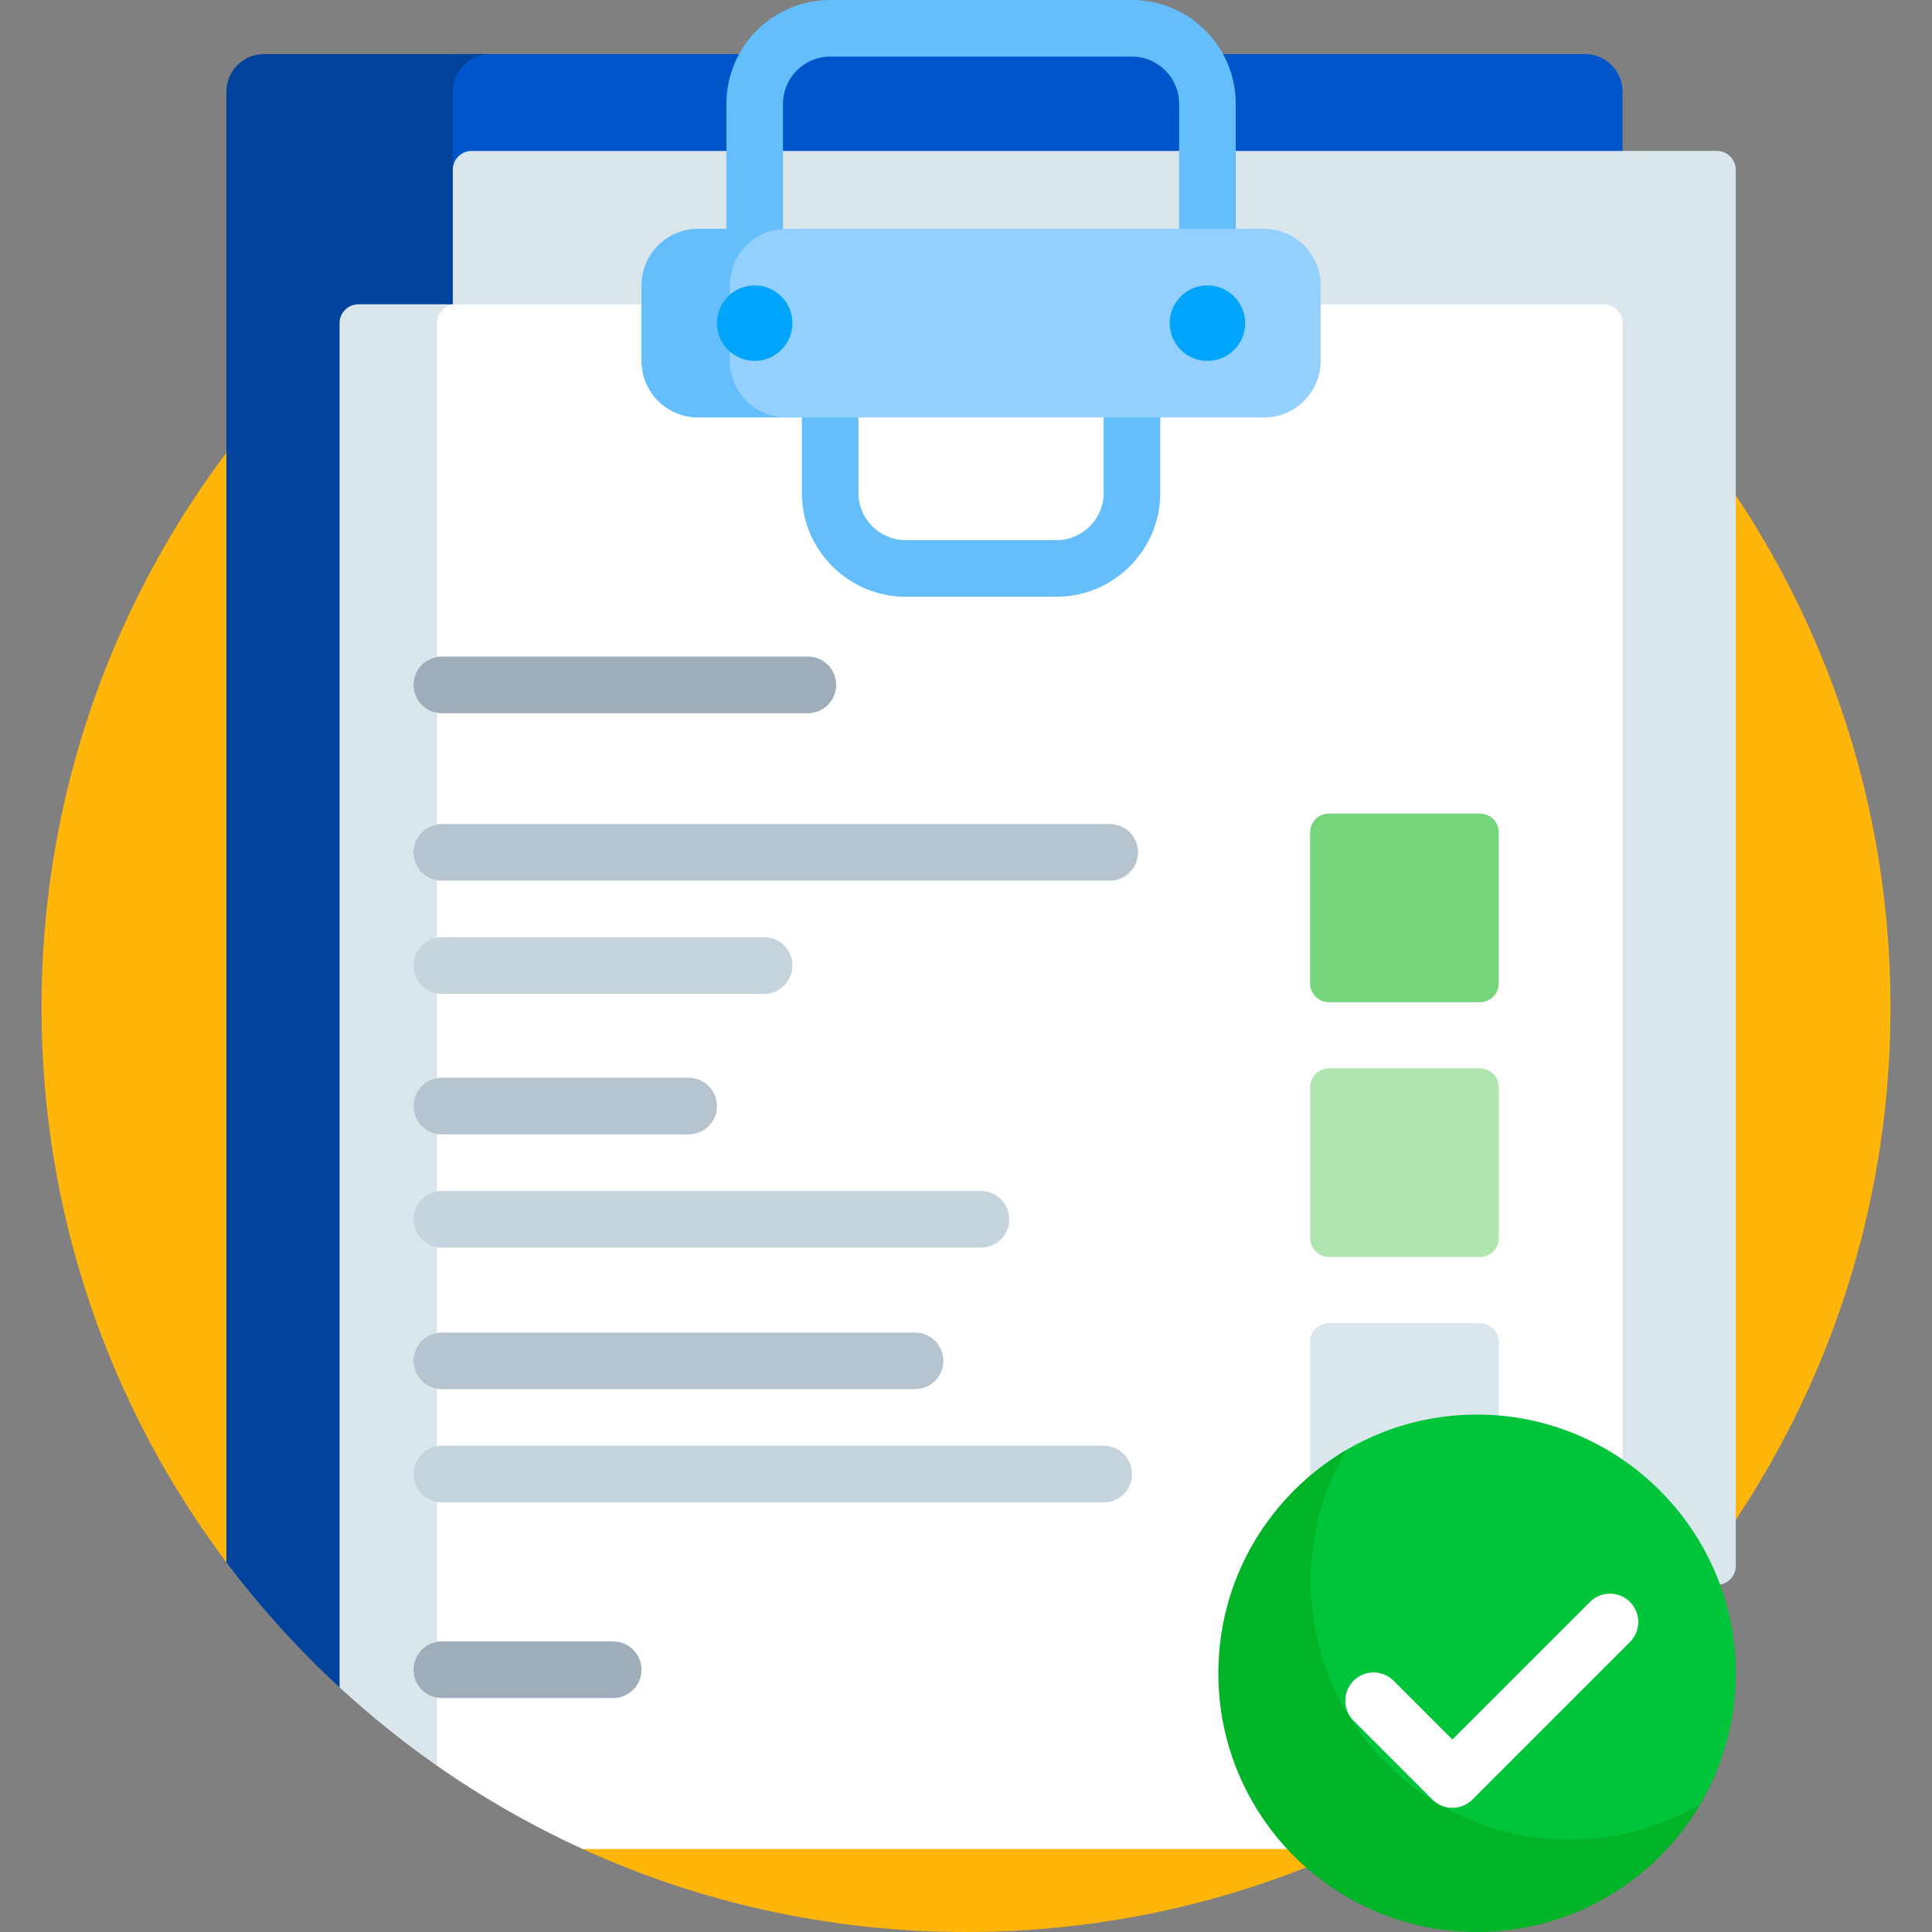<?xml version="1.0" encoding="UTF-8"?>
<svg xmlns="http://www.w3.org/2000/svg" id="Layer_1" viewBox="0 0 512 512">
  <rect x="0" y="0" width="512" height="512" fill="#808080" stroke="none"/>
  <g>
    <path d="m501 267c0 135.31-109.69 245-245 245-36.242 0-70.645-7.869-101.596-21.992-3.381-1.543-1.237-10.022-4.534-11.712-30.998-15.89-58.165-38.193-79.752-65.158-1.577-1.97-8.607 2.898-10.123.879-30.764-40.95-48.995-91.854-48.995-147.017 0-135.31 109.69-245 245-245s245 109.69 245 245z" fill="#ffb509"></path>
    <path d="m420 14.319h-298.713c-17.279 0-31.287 14.008-31.287 31.287v368.408c9.726 12.946 20.711 24.89 32.763 35.667h297.237c5.523 0 10-4.477 10-10v-415.362c0-5.523-4.477-10-10-10z" fill="#0055ca"></path>
    <path d="m120 24.319c0-5.523 4.477-10 10-10h-60c-5.523 0-10 4.477-10 10v389.695c8.975 11.946 19.022 23.039 29.99 33.149.306.282 3.264.563 3.572.844.615.561 1.233 1.119 1.853 1.674h24.585z" fill="#00429c"></path>
    <path d="m125 80.638h-30.011c-2.761 0-5 2.239-5 5v361.525c8.119 7.485 16.741 14.43 25.814 20.776 1.122.785 2.252-7.29 3.388-6.524 3.331 2.247 6.721 4.415 10.166 6.5.396-.716.642-1.528.642-2.405v-379.872c.001-2.761-2.238-5-4.999-5z" fill="#d9e7ec"></path>
    <path d="m454.995 420h-330c-2.761 0-5-2.239-5-5v-370c0-2.761 2.239-5 5-5h330c2.761 0 5 2.239 5 5v370c0 2.761-2.239 5-5 5z" fill="#d9e7ec"></path>
    <path d="m429.989 85.638c0-2.761-2.239-5-5-5h-304.18c-2.761 0-5 2.239-5 5v269.362 112.932c12.113 8.467 25.021 15.872 38.599 22.067h203.184c27.156-12.391 51.65-29.597 72.397-50.525v-84.474s0 0 0-.001z" fill="#fff"></path>
    <g fill="#65befc">
      <path d="m319.979 87.5c-4.143 0-7.5-3.357-7.5-7.5v-52.5c0-6.893-5.607-12.5-12.5-12.5h-79.979c-6.893 0-12.5 5.607-12.5 12.5v52.5c0 4.143-3.357 7.5-7.5 7.5s-7.5-3.357-7.5-7.5v-52.5c0-15.163 12.337-27.5 27.5-27.5h79.979c15.163 0 27.5 12.337 27.5 27.5v52.5c0 4.143-3.358 7.5-7.5 7.5z"></path>
      <path d="m279.979 158.139h-39.979c-15.163 0-27.5-12.337-27.5-27.5v-30c0-4.143 3.357-7.5 7.5-7.5s7.5 3.357 7.5 7.5v30c0 6.893 5.607 12.5 12.5 12.5h39.979c6.893 0 12.5-5.607 12.5-12.5v-30c0-4.143 3.357-7.5 7.5-7.5s7.5 3.357 7.5 7.5v30c0 15.163-12.337 27.5-27.5 27.5z"></path>
      <path d="m210.596 110.638h-25.596c-8.284 0-15-6.716-15-15v-20c0-8.284 6.716-15 15-15h25.596c8.284 0 15 6.716 15 15v20c0 8.285-6.716 15-15 15z"></path>
    </g>
    <path d="m334.979 110.638h-126.553c-8.284 0-15-6.716-15-15v-20c0-8.284 6.716-15 15-15h126.553c8.284 0 15 6.716 15 15v20c0 8.285-6.716 15-15 15z" fill="#93d0fd"></path>
    <circle cx="319.979" cy="85.638" fill="#00a4fb" r="10"></circle>
    <circle cx="200" cy="85.638" fill="#00a4fb" r="10"></circle>
    <path d="m294.096 233.383h-177c-4.142 0-7.5-3.358-7.5-7.5 0-4.142 3.358-7.5 7.5-7.5h177c4.142 0 7.5 3.358 7.5 7.5 0 4.142-3.358 7.5-7.5 7.5z" fill="#b6c4cf"></path>
    <path d="m214.096 189h-97c-4.142 0-7.5-3.358-7.5-7.5 0-4.142 3.358-7.5 7.5-7.5h97c4.142 0 7.5 3.358 7.5 7.5 0 4.142-3.358 7.5-7.5 7.5z" fill="#9facba"></path>
    <path d="m162.5 450h-45.404c-4.142 0-7.5-3.358-7.5-7.5 0-4.142 3.358-7.5 7.5-7.5h45.404c4.142 0 7.5 3.358 7.5 7.5 0 4.142-3.358 7.5-7.5 7.5z" fill="#9facba"></path>
    <path d="m202.5 263.383h-85.404c-4.142 0-7.5-3.358-7.5-7.5 0-4.142 3.358-7.5 7.5-7.5h85.404c4.142 0 7.5 3.358 7.5 7.5 0 4.142-3.358 7.5-7.5 7.5z" fill="#c5d3dd"></path>
    <path d="m392.191 265.596h-40c-2.761 0-5-2.239-5-5v-40c0-2.761 2.239-5 5-5h40c2.761 0 5 2.239 5 5v40c0 2.761-2.238 5-5 5z" fill="#74d579"></path>
    <path d="m182.5 300.617h-65.404c-4.142 0-7.5-3.358-7.5-7.5 0-4.142 3.358-7.5 7.5-7.5h65.404c4.142 0 7.5 3.358 7.5 7.5 0 4.142-3.358 7.5-7.5 7.5z" fill="#b6c4cf"></path>
    <path d="m259.968 330.617h-142.872c-4.142 0-7.5-3.358-7.5-7.5 0-4.142 3.358-7.5 7.5-7.5h142.872c4.142 0 7.5 3.358 7.5 7.5 0 4.142-3.358 7.5-7.5 7.5z" fill="#c5d3dd"></path>
    <path d="m392.191 333.117h-40c-2.761 0-5-2.239-5-5v-40c0-2.761 2.239-5 5-5h40c2.761 0 5 2.239 5 5v40c0 2.761-2.238 5-5 5z" fill="#afe6af"></path>
    <path d="m242.5 368.138h-125.404c-4.142 0-7.5-3.358-7.5-7.5 0-4.142 3.358-7.5 7.5-7.5h125.404c4.142 0 7.5 3.358 7.5 7.5 0 4.142-3.358 7.5-7.5 7.5z" fill="#b6c4cf"></path>
    <path d="m292.5 398.138h-175.404c-4.142 0-7.5-3.358-7.5-7.5 0-4.142 3.358-7.5 7.5-7.5h175.404c4.142 0 7.5 3.358 7.5 7.5 0 4.142-3.358 7.5-7.5 7.5z" fill="#c5d3dd"></path>
    <path d="m392.191 400.638h-40c-2.761 0-5-2.239-5-5v-40c0-2.761 2.239-5 5-5h40c2.761 0 5 2.239 5 5v40c0 2.762-2.238 5-5 5z" fill="#d9e7ec"></path>
    <path d="m460 443.437c0 13.097-3.673 25.337-10.044 35.745-.93 1.519-2.21 2.799-3.728 3.728-10.408 6.371-22.648 10.044-35.745 10.044-37.741 0-68.565-30.823-68.564-68.564 0-13.092 3.67-25.327 10.036-35.733.934-1.527 2.222-2.814 3.749-3.749 10.406-6.367 22.641-10.036 35.733-10.036 37.74 0 68.563 30.824 68.563 68.565z" fill="#00c53b"></path>
    <path d="m450.598 478.111c-11.91 20.277-33.946 33.889-59.162 33.889-37.867 0-68.564-30.697-68.564-68.564 0-25.216 13.612-47.252 33.889-59.162-5.975 10.173-9.402 22.024-9.402 34.675 0 37.867 30.697 68.564 68.564 68.564 12.651 0 24.502-3.427 34.675-9.402z" fill="#00b327"></path>
    <path d="m384.895 479.094c-1.919 0-3.839-.732-5.304-2.196l-20.882-20.882c-2.929-2.93-2.929-7.678 0-10.607 2.93-2.928 7.678-2.928 10.607 0l15.578 15.579 36.46-36.461c2.93-2.928 7.678-2.928 10.607 0 2.929 2.93 2.929 7.678 0 10.607l-41.764 41.764c-1.464 1.463-3.384 2.196-5.302 2.196z" fill="#fff"></path>
  </g>
  <g></g>
  <g></g>
  <g></g>
  <g></g>
  <g></g>
  <g></g>
  <g></g>
  <g></g>
  <g></g>
  <g></g>
  <g></g>
  <g></g>
  <g></g>
  <g></g>
  <g></g>
</svg>
